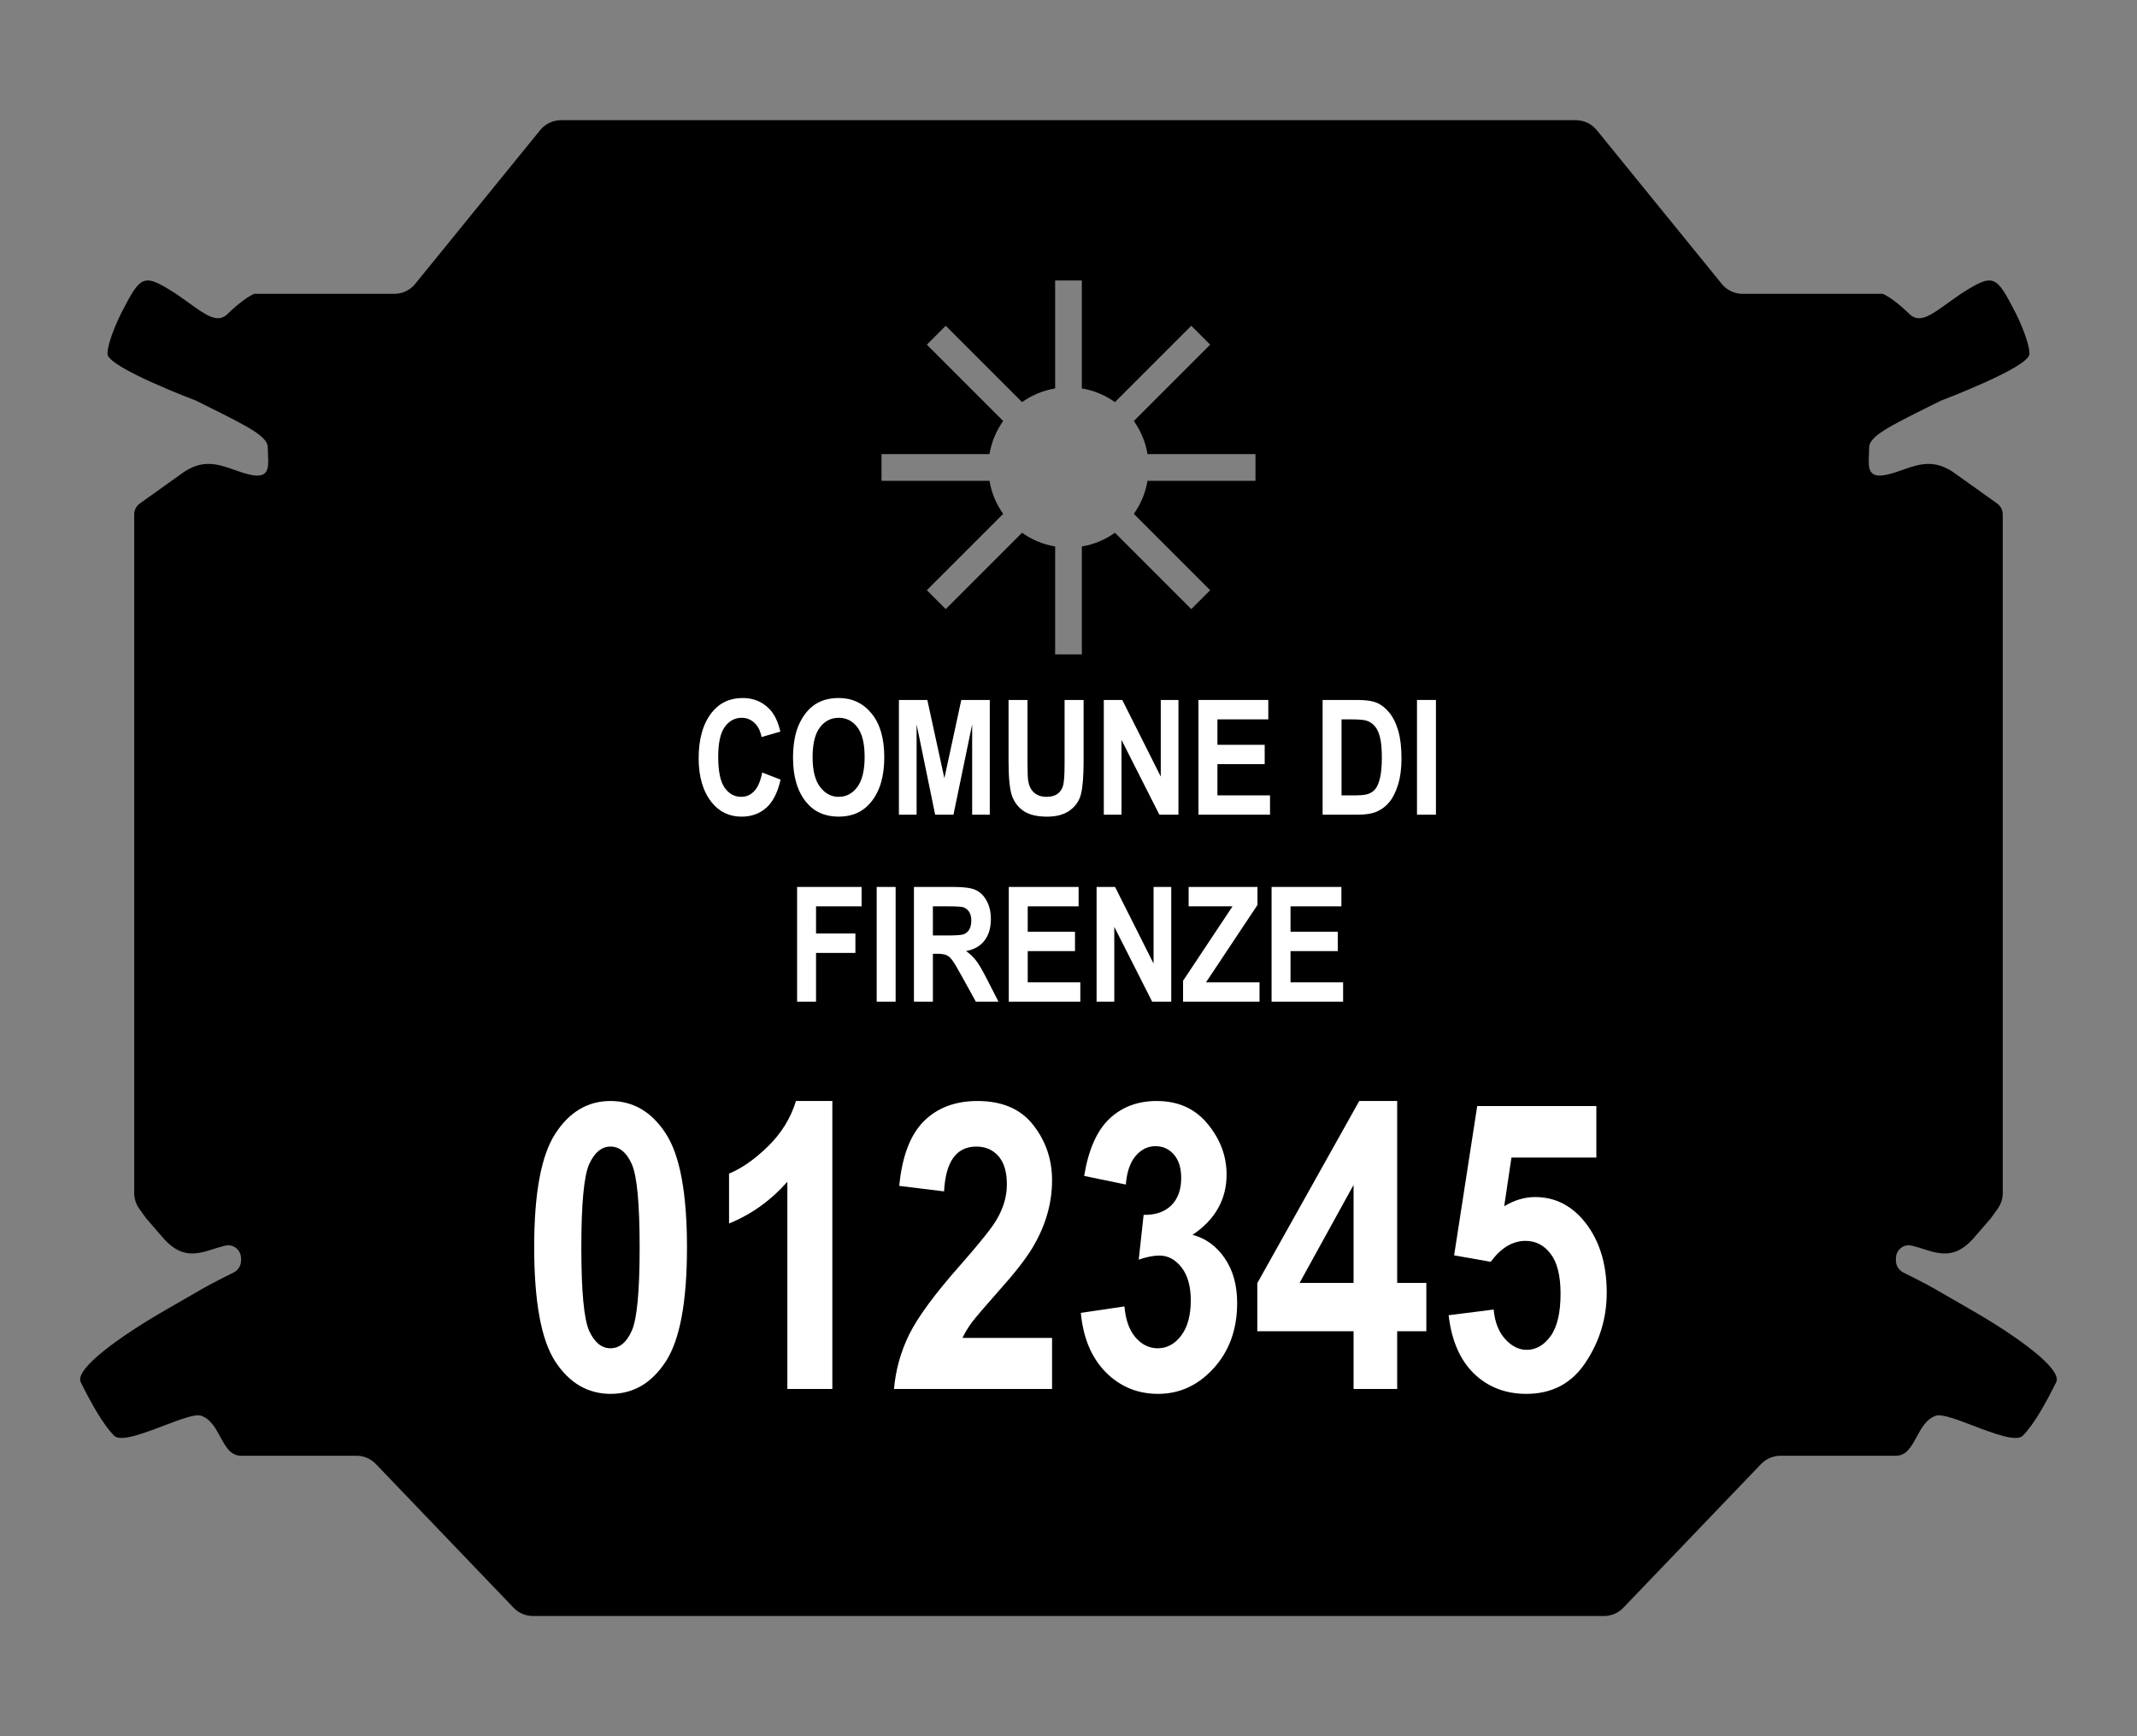 <svg width="160" height="130" viewBox="0 0 160 130" fill="none" xmlns="http://www.w3.org/2000/svg">
<rect x="0" y="0" width="160" height="130" fill="#808080" stroke="none"/>
<path fill-rule="evenodd" clip-rule="evenodd" d="M38.457 120.384C38.835 120.777 39.356 121 39.901 121H120.094C120.64 121 121.161 120.777 121.538 120.384L131.857 109.616C132.235 109.223 132.756 109 133.301 109H141.948C142.735 109 143.109 108.311 143.504 107.584C143.861 106.926 144.235 106.238 144.948 106C145.386 105.854 146.523 106.287 147.735 106.748C149.291 107.34 150.969 107.979 151.448 107.5C152.3 106.648 153.198 105 153.948 103.5C154.448 102.5 150.948 100 147.448 98C146.58 97.504 146.002 97.169 145.568 96.916L145.563 96.913L145.561 96.912C144.434 96.258 144.274 96.165 142.501 95.277C142.163 95.107 141.948 94.761 141.948 94.382V94.222C141.948 93.59 142.527 93.116 143.139 93.27C143.424 93.342 143.713 93.422 143.948 93.5C145.448 94 146.548 94.2 147.948 92.5C148.467 91.894 148.729 91.596 148.874 91.431L148.875 91.43C148.987 91.302 149.029 91.254 149.068 91.203C149.08 91.187 149.093 91.17 149.107 91.15C149.119 91.133 149.132 91.114 149.148 91.092C149.211 91.002 149.316 90.852 149.548 90.537C149.805 90.189 149.948 89.766 149.948 89.333V38.515C149.948 38.192 149.792 37.889 149.529 37.701L146.448 35.5C144.878 34.323 143.678 34.747 142.461 35.178C142.127 35.295 141.792 35.414 141.448 35.5C139.836 35.924 139.88 35.052 139.93 34.045C139.939 33.866 139.948 33.682 139.948 33.5C139.948 32.673 141.438 31.931 144.47 30.421C144.74 30.287 145.021 30.147 145.315 30C145.315 30 151.948 27.5 151.948 26.5C151.948 25.5 150.948 23.5 150.948 23.5C149.448 20.6 149.315 20.4 146.815 22C146.481 22.228 146.173 22.45 145.888 22.656L145.886 22.657C144.545 23.625 143.69 24.242 142.948 23.5C142.552 23.104 141.541 22.215 140.948 22H130.466C129.864 22 129.294 21.729 128.914 21.262L119.548 9.739C119.168 9.271 118.598 9 117.996 9H42C41.398 9 40.827 9.271 40.448 9.739L31.081 21.262C30.702 21.729 30.131 22 29.529 22H19.048C18.454 22.215 17.444 23.104 17.048 23.5C16.306 24.242 15.451 23.625 14.11 22.657C13.823 22.451 13.515 22.229 13.181 22C10.681 20.4 10.548 20.6 9.048 23.5C9.048 23.5 8.048 25.5 8.048 26.5C8.048 27.5 14.681 30 14.681 30C14.975 30.147 15.256 30.287 15.525 30.421C18.558 31.931 20.048 32.673 20.048 33.5C20.048 33.682 20.057 33.866 20.066 34.046C20.116 35.053 20.16 35.924 18.548 35.5C18.204 35.414 17.869 35.295 17.535 35.178C16.318 34.747 15.118 34.323 13.548 35.5L10.467 37.701C10.204 37.889 10.048 38.192 10.048 38.515V89.333C10.048 89.766 10.191 90.189 10.447 90.537C10.68 90.852 10.785 91.002 10.848 91.092C10.883 91.142 10.905 91.173 10.928 91.203C10.967 91.254 11.009 91.302 11.121 91.43C11.266 91.595 11.527 91.893 12.048 92.5C13.448 94.2 14.548 94 16.048 93.5C16.283 93.422 16.572 93.342 16.857 93.27C17.469 93.116 18.048 93.59 18.048 94.222V94.382C18.048 94.761 17.833 95.107 17.495 95.277C15.722 96.165 15.562 96.258 14.435 96.912C14 97.165 13.42 97.502 12.548 98C9.048 100 5.548 102.5 6.048 103.5C6.798 105 7.696 106.648 8.548 107.5C9.027 107.979 10.705 107.34 12.261 106.748C13.473 106.287 14.61 105.854 15.048 106C15.761 106.238 16.135 106.926 16.492 107.584C16.886 108.311 17.261 109 18.048 109H26.694C27.24 109 27.761 109.223 28.138 109.616L38.457 120.384ZM81 21H79V29.083C78.088 29.236 77.246 29.594 76.523 30.109L70.808 24.393L69.394 25.808L75.109 31.523C74.594 32.246 74.236 33.088 74.083 34H66V36H74.083C74.236 36.912 74.594 37.753 75.109 38.476L69.393 44.192L70.808 45.606L76.523 39.891C77.246 40.406 78.088 40.764 79 40.917V49H81V40.917C81.912 40.764 82.754 40.406 83.477 39.891L89.192 45.607L90.607 44.192L84.891 38.476C85.406 37.754 85.764 36.912 85.917 36H94V34H85.917C85.764 33.088 85.406 32.246 84.891 31.523L90.607 25.807L89.192 24.393L83.476 30.109C82.753 29.594 81.912 29.236 81 29.083V21Z" fill="black"/>
<path d="M57.066 57.842L58.443 58.375C58.228 59.336 57.871 60.039 57.371 60.484C56.871 60.926 56.256 61.147 55.525 61.147C54.607 61.147 53.863 60.793 53.293 60.086C52.637 59.27 52.309 58.168 52.309 56.781C52.309 55.316 52.639 54.17 53.299 53.342C53.873 52.623 54.645 52.264 55.613 52.264C56.402 52.264 57.062 52.533 57.594 53.072C57.973 53.455 58.25 54.023 58.426 54.777L57.02 55.188C56.93 54.723 56.75 54.367 56.48 54.121C56.215 53.871 55.9 53.746 55.537 53.746C55.018 53.746 54.594 53.973 54.266 54.426C53.938 54.879 53.773 55.627 53.773 56.67C53.773 57.752 53.934 58.522 54.254 58.978C54.574 59.435 54.99 59.664 55.502 59.664C55.877 59.664 56.201 59.52 56.475 59.23C56.748 58.938 56.945 58.475 57.066 57.842Z" fill="white"/>
<path d="M59.375 56.758C59.375 55.734 59.525 54.893 59.826 54.232C60.131 53.568 60.527 53.074 61.016 52.75C61.504 52.426 62.096 52.264 62.791 52.264C63.799 52.264 64.619 52.648 65.252 53.418C65.889 54.188 66.207 55.283 66.207 56.705C66.207 58.143 65.871 59.266 65.199 60.074C64.609 60.789 63.809 61.147 62.797 61.147C61.777 61.147 60.973 60.793 60.383 60.086C59.711 59.277 59.375 58.168 59.375 56.758ZM60.84 56.699C60.84 57.688 61.027 58.43 61.402 58.926C61.777 59.418 62.242 59.664 62.797 59.664C63.355 59.664 63.818 59.42 64.186 58.932C64.553 58.44 64.736 57.685 64.736 56.67C64.736 55.674 64.557 54.938 64.197 54.461C63.842 53.984 63.375 53.746 62.797 53.746C62.219 53.746 61.748 53.986 61.385 54.467C61.022 54.947 60.84 55.691 60.84 56.699Z" fill="white"/>
<path d="M67.303 61V52.41H69.43L70.707 58.27L71.973 52.41H74.106V61H72.787V54.238L71.387 61H70.016L68.627 54.238V61H67.303Z" fill="white"/>
<path d="M75.512 52.41H76.93V57.062C76.93 57.785 76.947 58.256 76.982 58.475C77.045 58.853 77.193 59.147 77.428 59.353C77.666 59.56 77.978 59.664 78.365 59.664C78.693 59.664 78.961 59.592 79.168 59.447C79.375 59.299 79.516 59.096 79.59 58.838C79.668 58.576 79.707 58.018 79.707 57.162V52.41H81.131V56.922C81.131 58.074 81.068 58.908 80.943 59.424C80.822 59.935 80.545 60.352 80.111 60.672C79.682 60.988 79.113 61.147 78.406 61.147C77.672 61.147 77.098 61.016 76.684 60.754C76.273 60.488 75.975 60.117 75.787 59.641C75.603 59.16 75.512 58.277 75.512 56.992V52.41Z" fill="white"/>
<path d="M82.643 61V52.41H84.025L86.908 58.147V52.41H88.232V61H86.803L83.967 55.398V61H82.643Z" fill="white"/>
<path d="M89.732 61V52.41H94.959V53.863H91.15V55.768H94.689V57.215H91.15V59.553H95.088V61H89.732Z" fill="white"/>
<path d="M99.025 52.41H101.621C102.277 52.41 102.771 52.484 103.104 52.633C103.439 52.777 103.748 53.023 104.029 53.371C104.311 53.719 104.531 54.17 104.691 54.725C104.852 55.279 104.932 55.969 104.932 56.793C104.932 57.535 104.848 58.182 104.68 58.732C104.512 59.279 104.299 59.713 104.041 60.033C103.783 60.353 103.471 60.596 103.104 60.76C102.74 60.92 102.271 61 101.697 61H99.025V52.41ZM100.443 53.863V59.553H101.51C101.967 59.553 102.297 59.51 102.5 59.424C102.707 59.338 102.875 59.209 103.004 59.037C103.137 58.861 103.246 58.586 103.332 58.211C103.418 57.836 103.461 57.342 103.461 56.728C103.461 56.092 103.416 55.59 103.326 55.223C103.24 54.855 103.104 54.566 102.916 54.355C102.732 54.145 102.508 54.006 102.242 53.94C102.043 53.889 101.658 53.863 101.088 53.863H100.443Z" fill="white"/>
<path d="M106.092 61V52.41H107.51V61H106.092Z" fill="white"/>
<path d="M59.68 75V66.41H64.508V67.863H61.098V69.897H64.045V71.35H61.098V75H59.68Z" fill="white"/>
<path d="M65.639 75V66.41H67.057V75H65.639Z" fill="white"/>
<path d="M68.428 75V66.41H71.422C72.188 66.41 72.734 66.488 73.062 66.644C73.391 66.797 73.66 67.064 73.871 67.447C74.082 67.826 74.188 68.281 74.188 68.812C74.188 69.484 74.025 70.025 73.701 70.436C73.381 70.846 72.924 71.103 72.33 71.209C72.635 71.428 72.887 71.668 73.086 71.93C73.285 72.188 73.557 72.652 73.9 73.324L74.756 75H73.062L72.031 73.131C71.66 72.455 71.408 72.033 71.275 71.865C71.143 71.693 71.002 71.576 70.853 71.514C70.705 71.447 70.467 71.414 70.139 71.414H69.846V75H68.428ZM69.846 70.043H70.9C71.545 70.043 71.955 70.016 72.131 69.961C72.307 69.902 72.449 69.787 72.559 69.615C72.668 69.443 72.723 69.215 72.723 68.93C72.723 68.656 72.668 68.438 72.559 68.273C72.449 68.106 72.301 67.99 72.113 67.928C71.981 67.885 71.596 67.863 70.959 67.863H69.846V70.043Z" fill="white"/>
<path d="M75.529 75V66.41H80.756V67.863H76.947V69.768H80.486V71.215H76.947V73.553H80.885V75H75.529Z" fill="white"/>
<path d="M82.103 75V66.41H83.486L86.369 72.147V66.41H87.693V75H86.264L83.428 69.398V75H82.103Z" fill="white"/>
<path d="M88.578 75V73.436L92.281 67.863H88.994V66.41H94.15V67.758L90.295 73.553H94.303V75H88.578Z" fill="white"/>
<path d="M95.205 75V66.41H100.432V67.863H96.623V69.768H100.162V71.215H96.623V73.553H100.561V75H95.205Z" fill="white"/>
<path d="M45.708 82.438C47.417 82.438 48.799 83.253 49.853 84.884C50.908 86.505 51.435 89.347 51.435 93.409C51.435 97.462 50.908 100.304 49.853 101.935C48.799 103.556 47.422 104.366 45.723 104.366C44.014 104.366 42.632 103.561 41.577 101.949C40.523 100.338 39.995 97.477 39.995 93.365C39.995 89.332 40.523 86.505 41.577 84.884C42.632 83.253 44.009 82.438 45.708 82.438ZM45.708 85.851C45.044 85.851 44.512 86.29 44.111 87.169C43.721 88.048 43.525 90.128 43.525 93.409C43.525 96.69 43.721 98.77 44.111 99.649C44.512 100.519 45.044 100.953 45.708 100.953C46.382 100.953 46.914 100.514 47.305 99.635C47.695 98.756 47.891 96.681 47.891 93.409C47.891 90.128 47.695 88.048 47.305 87.169C46.914 86.29 46.382 85.851 45.708 85.851Z" fill="white"/>
<path d="M62.319 104H58.95V88.487C57.69 89.903 56.235 90.943 54.585 91.607V87.872C55.523 87.491 56.494 86.812 57.5 85.836C58.506 84.85 59.204 83.717 59.595 82.438H62.319V104Z" fill="white"/>
<path d="M78.769 100.177V104H66.934C67.061 102.555 67.446 101.183 68.091 99.884C68.745 98.575 70.01 96.861 71.885 94.742C73.369 93.053 74.282 91.91 74.624 91.314C75.132 90.445 75.386 89.571 75.386 88.692C75.386 87.755 75.176 87.047 74.756 86.568C74.336 86.09 73.784 85.851 73.101 85.851C71.606 85.851 70.801 86.969 70.684 89.205L67.329 88.795C67.534 86.607 68.14 85.001 69.145 83.976C70.161 82.95 71.509 82.438 73.189 82.438C75.034 82.438 76.426 83.038 77.363 84.239C78.301 85.44 78.769 86.817 78.769 88.37C78.769 89.249 78.647 90.103 78.403 90.934C78.169 91.754 77.803 92.584 77.305 93.424C76.807 94.254 75.977 95.318 74.814 96.617C73.731 97.838 73.042 98.644 72.749 99.034C72.466 99.425 72.236 99.806 72.061 100.177H78.769Z" fill="white"/>
<path d="M80.923 98.302L84.189 97.818C84.277 98.834 84.556 99.61 85.024 100.147C85.493 100.685 86.045 100.953 86.68 100.953C87.373 100.953 87.959 100.636 88.438 100.001C88.916 99.366 89.155 98.487 89.155 97.364C89.155 96.319 88.926 95.499 88.467 94.903C88.008 94.308 87.451 94.01 86.797 94.01C86.367 94.01 85.855 94.112 85.259 94.317L85.625 90.963C86.494 90.982 87.183 90.748 87.69 90.26C88.189 89.772 88.438 89.083 88.438 88.194C88.438 87.452 88.257 86.871 87.895 86.451C87.534 86.031 87.07 85.821 86.504 85.821C85.938 85.821 85.444 86.065 85.024 86.554C84.614 87.032 84.37 87.745 84.292 88.692L81.172 88.048C81.494 86.085 82.124 84.659 83.061 83.77C83.999 82.882 85.181 82.438 86.606 82.438C88.208 82.438 89.478 83.009 90.415 84.151C91.362 85.294 91.836 86.559 91.836 87.945C91.836 88.883 91.621 89.728 91.191 90.48C90.772 91.231 90.137 91.891 89.287 92.457C90.273 92.721 91.074 93.302 91.689 94.2C92.314 95.099 92.627 96.222 92.627 97.569C92.627 99.532 92.041 101.158 90.869 102.447C89.707 103.727 88.32 104.366 86.709 104.366C85.166 104.366 83.857 103.824 82.783 102.74C81.719 101.656 81.099 100.177 80.923 98.302Z" fill="white"/>
<path d="M101.343 104V99.679H94.136V96.075L101.768 82.438H104.609V96.061H106.792V99.679H104.609V104H101.343ZM101.343 96.061V88.722L97.3 96.061H101.343Z" fill="white"/>
<path d="M108.462 98.478L111.831 98.053C111.919 98.99 112.207 99.728 112.695 100.265C113.184 100.802 113.721 101.07 114.307 101.07C115 101.07 115.596 100.729 116.094 100.045C116.592 99.352 116.841 98.292 116.841 96.866C116.841 95.519 116.592 94.522 116.094 93.878C115.605 93.233 114.98 92.911 114.219 92.911C113.252 92.911 112.383 93.434 111.611 94.478L108.872 93.995L110.601 82.818H119.521V86.671H113.164L112.622 90.318C113.384 89.859 114.155 89.63 114.937 89.63C116.323 89.63 117.5 90.177 118.467 91.27C119.688 92.667 120.298 94.508 120.298 96.793C120.298 98.678 119.775 100.411 118.73 101.993C117.695 103.575 116.211 104.366 114.277 104.366C112.715 104.366 111.406 103.858 110.352 102.843C109.307 101.817 108.677 100.362 108.462 98.478Z" fill="white"/>
</svg>
